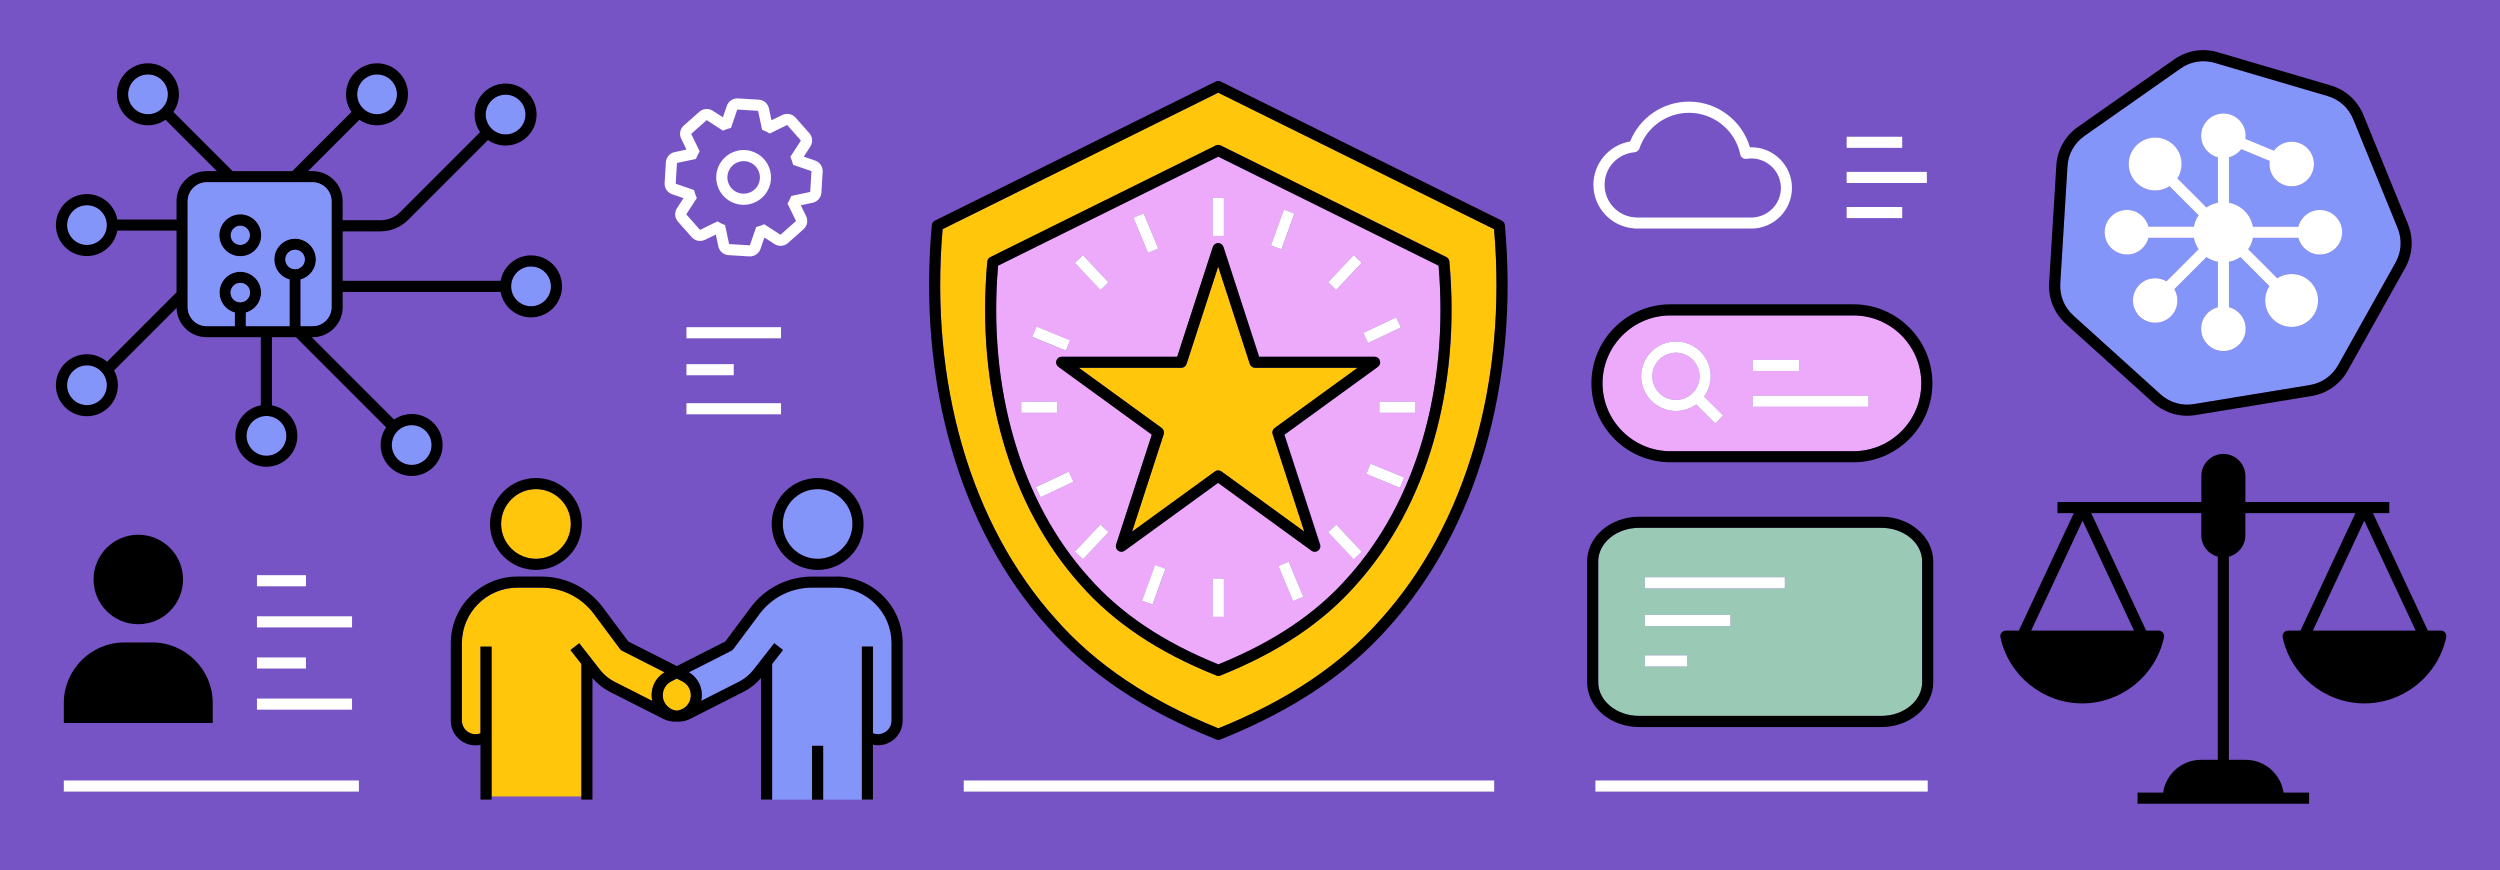 <?xml version="1.0" encoding="UTF-8"?>
<svg id="Layer_2" xmlns="http://www.w3.org/2000/svg" viewBox="0 0 675 235">
  <defs>
    <style>
      .cls-1 {
        fill: none;
      }

      .cls-2 {
        fill: #9ac9b5;
      }

      .cls-3 {
        fill: #7754c5;
      }

      .cls-4 {
        fill: #eeaafa;
      }

      .cls-5 {
        fill: #fff;
      }

      .cls-6 {
        fill: #8395f8;
      }

      .cls-7 {
        fill: #ffc60b;
      }
    </style>
  </defs>
  <g id="Layer_3">
    <g>
      <rect class="cls-3" width="675" height="235"/>
      <g>
        <path class="cls-1" d="M441.63,58.7s.08,0,.12.01h13.78s.13,0,.15,0c.24,0,.49,0,.73,0,0,0,.1,0,.1,0h16.09s.22,0,.22,0h0c4.44,0,8.01-3.58,8.01-7.97s-3.58-7.98-7.98-7.98c-.38,0-.8.04-1.27.11-.79.13-1.54-.39-1.71-1.18-1.35-6.52-7.17-11.25-13.84-11.25-6.07,0-11.45,3.86-13.39,9.61-.19.57-.7.97-1.3,1.02-4.55.37-8.12,4.23-8.12,8.8s3.69,8.58,8.4,8.81Z"/>
        <polygon class="cls-1" points="548.42 170.26 576.18 170.26 562.3 140.59 548.42 170.26"/>
        <polygon class="cls-1" points="638.35 140.59 624.46 170.26 652.23 170.26 638.35 140.59"/>
        <path class="cls-7" d="M403.4,61.87l-74.49-36.85-74.41,36.84c-3.56,41.41,7.56,79.76,30.58,105.33,10.77,12.24,25.12,21.87,43.87,29.45,18.75-7.57,33.11-17.21,43.86-29.43,23.03-25.58,34.15-63.93,30.59-105.34ZM366.17,157.87c-8.94,10.16-20.85,18.15-36.38,24.4-.23.15-.51.23-.8.23-.23,0-.45-.05-.65-.15-15.64-6.26-27.62-14.28-36.61-24.5-19.09-21.2-28.26-53.01-25.15-87.24.05-.52.36-.98.83-1.21l60.85-30.13c.42-.21.91-.21,1.33,0l60.92,30.13c.47.23.78.69.83,1.21,3.11,34.23-6.07,66.03-25.16,87.25Z"/>
        <path d="M405.49,59.56l-75.91-37.55c-.42-.21-.91-.21-1.33,0l-75.83,37.55c-.47.23-.78.69-.83,1.21-3.86,42.55,7.53,82.08,31.25,108.43,11.17,12.7,26.05,22.65,45.49,30.44.21.1.43.15.67.15.3,0,.59-.09.83-.25,19.32-7.77,34.12-17.69,45.23-30.32,23.73-26.36,35.12-65.89,31.26-108.44-.05-.52-.36-.98-.83-1.21ZM328.95,196.65c-18.75-7.57-33.11-17.21-43.87-29.45-23.02-25.57-34.14-63.92-30.58-105.33l74.41-36.84,74.49,36.85c3.56,41.41-7.56,79.76-30.59,105.34-10.76,12.23-25.11,21.86-43.86,29.43Z"/>
        <path class="cls-4" d="M388.42,71.73l-59.5-29.43-59.44,29.43c-2.81,33.08,6.09,63.71,24.48,84.14,8.59,9.77,20.04,17.46,34.99,23.51,14.95-6.05,26.4-13.74,34.98-23.5,18.4-20.44,27.3-51.07,24.49-84.15ZM378.02,131.72l-9.07-3.73,1.14-2.78,9.07,3.73-1.14,2.78ZM382.16,111.45h-9.73v-3h9.73v3ZM376.96,85.67l1.28,2.71-8.89,4.19-1.28-2.71,8.89-4.19ZM365.48,68.91l2.19,2.05-6.88,7.31-2.19-2.05,6.88-7.31ZM346.7,56.64l2.82,1.02-3.5,9.65-2.82-1.02,3.5-9.65ZM327.45,53.36h3v10.34h-3v-10.34ZM308.78,57.63l3.94,9.46-2.77,1.15-3.94-9.46,2.77-1.15ZM292.42,68.91l6.88,7.31-2.19,2.05-6.88-7.31,2.19-2.05ZM279.88,88.19l9.07,3.73-1.14,2.78-9.07-3.73,1.14-2.78ZM275.74,108.45h9.73v3h-9.73v-3ZM280.94,134.24l-1.28-2.71,8.89-4.19,1.28,2.71-8.89,4.19ZM292.42,151l-2.19-2.05,6.88-7.31,2.19,2.05-6.88,7.31ZM311.2,163.27l-2.82-1.02,3.5-9.65,2.82,1.02-3.5,9.65ZM330.45,166.55h-3v-10.34h3v10.34ZM349.12,162.28l-3.94-9.46,2.77-1.15,3.94,9.46-2.77,1.15ZM355.89,148.69c-.26.19-.57.29-.88.29s-.62-.1-.88-.29l-25.22-18.32-25.22,18.32c-.53.38-1.24.38-1.76,0-.53-.38-.75-1.06-.54-1.68l9.63-29.65-25.22-18.32c-.53-.38-.75-1.06-.54-1.68.2-.62.78-1.04,1.43-1.04h31.18l9.63-29.65c.2-.62.78-1.04,1.43-1.04s1.23.42,1.43,1.04l9.63,29.65h31.18c.65,0,1.23.42,1.43,1.04.2.62-.02,1.3-.54,1.68l-25.22,18.32,9.63,29.65c.2.62-.02,1.3-.54,1.68ZM358.6,143.69l2.19-2.05,6.88,7.31-2.19,2.05-6.88-7.31Z"/>
        <path d="M391.33,70.62c-.05-.52-.36-.98-.83-1.21l-60.92-30.13c-.42-.21-.91-.21-1.33,0l-60.85,30.13c-.47.23-.78.69-.83,1.21-3.11,34.23,6.07,66.03,25.15,87.24,8.99,10.22,20.97,18.24,36.61,24.5.2.09.42.15.65.15.29,0,.57-.08.8-.23,15.53-6.25,27.44-14.24,36.38-24.4,19.1-21.22,28.27-53.02,25.16-87.25ZM328.95,179.38c-14.95-6.05-26.4-13.74-34.99-23.51-18.39-20.43-27.29-51.05-24.48-84.14l59.44-29.43,59.5,29.43c2.81,33.08-6.09,63.71-24.49,84.15-8.58,9.75-20.03,17.44-34.98,23.5Z"/>
        <path class="cls-7" d="M344.16,115.57l22.37-16.25h-27.65c-.65,0-1.23-.42-1.43-1.04l-8.54-26.3-8.54,26.3c-.2.62-.78,1.04-1.43,1.04h-27.65l22.37,16.25c.53.38.75,1.06.54,1.68l-8.54,26.3,22.37-16.25c.26-.19.57-.29.88-.29s.62.1.88.29l22.37,16.25-8.54-26.3c-.2-.62.02-1.3.54-1.68Z"/>
        <path d="M346.8,117.36l25.22-18.32c.53-.38.75-1.06.54-1.68-.2-.62-.78-1.04-1.43-1.04h-31.18l-9.63-29.65c-.2-.62-.78-1.04-1.43-1.04s-1.23.42-1.43,1.04l-9.63,29.65h-31.18c-.65,0-1.23.42-1.43,1.04-.2.62.02,1.3.54,1.68l25.22,18.32-9.63,29.65c-.2.62.02,1.3.54,1.68.53.38,1.24.38,1.76,0l25.22-18.32,25.22,18.32c.26.19.57.29.88.29s.62-.1.88-.29c.53-.38.75-1.06.54-1.68l-9.63-29.65ZM329.79,127.29c-.26-.19-.57-.29-.88-.29s-.62.1-.88.29l-22.37,16.25,8.54-26.3c.2-.62-.02-1.3-.54-1.68l-22.37-16.25h27.65c.65,0,1.23-.42,1.43-1.04l8.54-26.3,8.54,26.3c.2.62.78,1.04,1.43,1.04h27.65l-22.37,16.25c-.53.38-.75,1.06-.54,1.68l8.54,26.3-22.37-16.25Z"/>
        <rect class="cls-5" x="327.45" y="53.36" width="3" height="10.34"/>
        <rect class="cls-5" x="327.45" y="156.21" width="3" height="10.34"/>
        <rect class="cls-5" x="275.74" y="108.45" width="9.73" height="3"/>
        <rect class="cls-5" x="372.43" y="108.45" width="9.73" height="3"/>
        <rect class="cls-5" x="289.74" y="144.82" width="10.04" height="3" transform="translate(-13.74 260.86) rotate(-46.77)"/>
        <rect class="cls-5" x="358.11" y="72.09" width="10.04" height="3" transform="translate(60.79 287.76) rotate(-46.77)"/>
        <rect class="cls-5" x="293.26" y="68.57" width="3" height="10.04" transform="translate(29.59 221.87) rotate(-43.23)"/>
        <rect class="cls-5" x="361.63" y="141.3" width="3" height="10.04" transform="translate(-1.66 288.44) rotate(-43.23)"/>
        <rect class="cls-5" x="307.87" y="57.81" width="3" height="10.25" transform="translate(-.42 123.78) rotate(-22.61)"/>
        <rect class="cls-5" x="347.03" y="151.85" width="3" height="10.25" transform="translate(-33.56 146.06) rotate(-22.61)"/>
        <rect class="cls-5" x="279.83" y="129.28" width="9.83" height="3" transform="translate(-28.58 133.81) rotate(-25.22)"/>
        <rect class="cls-5" x="368.24" y="87.62" width="9.83" height="3" transform="translate(-2.4 167.51) rotate(-25.22)"/>
        <rect class="cls-5" x="306.41" y="156.43" width="10.27" height="3" transform="translate(56.81 396.91) rotate(-70.06)"/>
        <rect class="cls-5" x="341.22" y="60.48" width="10.27" height="3" transform="translate(169.95 366.42) rotate(-70.06)"/>
        <rect class="cls-5" x="282.35" y="86.53" width="3" height="9.81" transform="translate(91.45 319.28) rotate(-67.68)"/>
        <rect class="cls-5" x="372.55" y="123.57" width="3" height="9.81" transform="translate(113.13 425.69) rotate(-67.68)"/>
        <path d="M660.2,170.82c-.28-.35-.71-.56-1.17-.56h-3.5l-14.84-31.72h4.42v-3h-38.85v-7.03c0-3.28-2.67-5.95-5.95-5.95s-5.95,2.67-5.95,5.95v7.03h-38.85v3h4.42l-14.84,31.72h-3.5c-.45,0-.88.2-1.17.56-.29.35-.4.81-.3,1.26,2.21,10.34,11.5,17.84,22.08,17.84s19.87-7.5,22.08-17.84c.09-.44-.02-.9-.3-1.26-.28-.35-.71-.56-1.17-.56h-3.34l-14.84-31.72h29.72v6.01c0,2.76,1.89,5.08,4.45,5.75v54.85h-4.52c-5.2,0-9.51,3.86-10.24,8.86h-6.9v3h46.32v-3h-6.9c-.73-5-5.04-8.86-10.24-8.86h-4.52v-54.85c2.56-.67,4.45-2.99,4.45-5.75v-6.01h29.72l-14.84,31.72h-3.34c-.45,0-.88.2-1.17.56-.29.35-.4.81-.3,1.26,2.21,10.34,11.5,17.84,22.08,17.84s19.87-7.5,22.08-17.84c.09-.44-.02-.9-.3-1.26ZM548.42,170.26l13.88-29.68,13.88,29.68h-27.76ZM638.35,140.59l13.88,29.68h-27.76l13.88-29.68Z"/>
        <circle class="cls-6" cx="23.48" cy="60.78" r="5.37"/>
        <path class="cls-6" d="M45.32,25.47c0-2.96-2.41-5.37-5.37-5.37s-5.37,2.41-5.37,5.37,2.41,5.37,5.37,5.37,5.37-2.41,5.37-5.37Z"/>
        <path class="cls-6" d="M101.81,30.83c2.96,0,5.37-2.41,5.37-5.37s-2.41-5.37-5.37-5.37-5.37,2.41-5.37,5.37,2.41,5.37,5.37,5.37Z"/>
        <circle class="cls-6" cx="136.51" cy="30.93" r="5.37"/>
        <path class="cls-6" d="M138.01,77.32c0,2.96,2.41,5.37,5.37,5.37s5.37-2.41,5.37-5.37-2.41-5.37-5.37-5.37-5.37,2.41-5.37,5.37Z"/>
        <path class="cls-6" d="M71.94,112.32c-2.96,0-5.37,2.41-5.37,5.37s2.41,5.37,5.37,5.37,5.37-2.41,5.37-5.37-2.41-5.37-5.37-5.37Z"/>
        <path class="cls-6" d="M28.85,104.02c0-2.96-2.41-5.37-5.37-5.37s-5.37,2.41-5.37,5.37,2.41,5.37,5.37,5.37,5.37-2.41,5.37-5.37Z"/>
        <circle class="cls-6" cx="111.15" cy="120.16" r="5.37"/>
        <path d="M111.15,111.79c-1.77,0-3.4.55-4.75,1.49l-22.23-22.23h.25c4.47,0,8.1-3.63,8.1-8.1v-4.13h42.64c.71,3.9,4.12,6.87,8.22,6.87,4.61,0,8.37-3.75,8.37-8.37s-3.75-8.37-8.37-8.37c-4.1,0-7.51,2.97-8.22,6.87h-42.64v-13.35h10.18c2.84,0,5.5-1.1,7.51-3.11l21.55-21.55c1.35.94,2.99,1.49,4.75,1.49,4.61,0,8.37-3.75,8.37-8.37s-3.75-8.37-8.37-8.37-8.37,3.75-8.37,8.37c0,1.77.55,3.4,1.49,4.75l-21.55,21.55c-1.44,1.44-3.35,2.23-5.39,2.23h-10.18v-5.15c0-4.47-3.63-8.1-8.1-8.1h-1.24l13.87-13.87c1.35.94,2.99,1.49,4.75,1.49,4.61,0,8.37-3.75,8.37-8.37s-3.75-8.37-8.37-8.37-8.37,3.75-8.37,8.37c0,1.77.55,3.4,1.49,4.75l-15.99,15.99h-16.11l-15.99-15.99c.94-1.35,1.49-2.99,1.49-4.75,0-4.61-3.75-8.37-8.37-8.37s-8.37,3.75-8.37,8.37,3.75,8.37,8.37,8.37c1.77,0,3.4-.55,4.75-1.49l13.87,13.87h-2.8c-4.47,0-8.1,3.63-8.1,8.1v4.96h-15.98c-.71-3.9-4.12-6.87-8.22-6.87-4.61,0-8.37,3.75-8.37,8.37s3.75,8.37,8.37,8.37c4.1,0,7.51-2.97,8.22-6.87h15.98v16.65l-18.75,18.75c-1.47-1.26-3.37-2.03-5.45-2.03-4.61,0-8.37,3.75-8.37,8.37s3.75,8.37,8.37,8.37,8.37-3.75,8.37-8.37c0-1.45-.37-2.81-1.02-4l16.86-16.86c.11,4.37,3.69,7.89,8.09,7.89h14.66v18.4c-3.9.71-6.87,4.12-6.87,8.22,0,4.61,3.75,8.37,8.37,8.37s8.37-3.75,8.37-8.37c0-4.1-2.97-7.51-6.87-8.22v-18.4h6.49l24.35,24.35c-.94,1.35-1.49,2.99-1.49,4.75,0,4.61,3.75,8.37,8.37,8.37s8.37-3.75,8.37-8.37-3.75-8.37-8.37-8.37ZM148.75,77.32c0,2.96-2.41,5.37-5.37,5.37s-5.37-2.41-5.37-5.37,2.41-5.37,5.37-5.37,5.37,2.41,5.37,5.37ZM141.88,30.93c0,2.96-2.41,5.37-5.37,5.37s-5.37-2.41-5.37-5.37,2.41-5.37,5.37-5.37,5.37,2.41,5.37,5.37ZM101.81,20.1c2.96,0,5.37,2.41,5.37,5.37s-2.41,5.37-5.37,5.37-5.37-2.41-5.37-5.37,2.41-5.37,5.37-5.37ZM34.59,25.47c0-2.96,2.41-5.37,5.37-5.37s5.37,2.41,5.37,5.37-2.41,5.37-5.37,5.37-5.37-2.41-5.37-5.37ZM18.11,60.78c0-2.96,2.41-5.37,5.37-5.37s5.37,2.41,5.37,5.37-2.41,5.37-5.37,5.37-5.37-2.41-5.37-5.37ZM71.94,123.05c-2.96,0-5.37-2.41-5.37-5.37s2.41-5.37,5.37-5.37,5.37,2.41,5.37,5.37-2.41,5.37-5.37,5.37ZM64.88,81.62c-1.44,0-2.62-1.18-2.62-2.62s1.18-2.62,2.62-2.62,2.62,1.18,2.62,2.62-1.18,2.62-2.62,2.62ZM66.38,84.41c2.37-.66,4.12-2.83,4.12-5.41,0-3.1-2.52-5.62-5.62-5.62s-5.62,2.52-5.62,5.62c0,2.58,1.75,4.75,4.12,5.41v3.65h-7.6c-2.81,0-5.1-2.29-5.1-5.1v-28.63c0-2.81,2.29-5.1,5.1-5.1h28.63c2.81,0,5.1,2.29,5.1,5.1v28.63c0,2.81-2.29,5.1-5.1,5.1h-3.24v-12.58c2.37-.66,4.12-2.83,4.12-5.41,0-3.1-2.52-5.62-5.62-5.62s-5.62,2.52-5.62,5.62c0,2.58,1.75,4.75,4.12,5.41v12.58h-11.79v-3.65ZM79.67,72.68c-1.44,0-2.62-1.18-2.62-2.62s1.18-2.62,2.62-2.62,2.62,1.18,2.62,2.62-1.18,2.62-2.62,2.62ZM18.11,104.02c0-2.96,2.41-5.37,5.37-5.37s5.37,2.41,5.37,5.37-2.41,5.37-5.37,5.37-5.37-2.41-5.37-5.37ZM111.15,125.53c-2.96,0-5.37-2.41-5.37-5.37s2.41-5.37,5.37-5.37,5.37,2.41,5.37,5.37-2.41,5.37-5.37,5.37Z"/>
        <path class="cls-6" d="M78.17,75.47c-2.37-.66-4.12-2.83-4.12-5.41,0-3.1,2.52-5.62,5.62-5.62s5.62,2.52,5.62,5.62c0,2.58-1.75,4.75-4.12,5.41v12.58h3.24c2.81,0,5.1-2.29,5.1-5.1v-28.63c0-2.81-2.29-5.1-5.1-5.1h-28.63c-2.81,0-5.1,2.29-5.1,5.1v28.63c0,2.81,2.29,5.1,5.1,5.1h7.6v-3.65c-2.37-.66-4.12-2.83-4.12-5.41,0-3.1,2.52-5.62,5.62-5.62s5.62,2.52,5.62,5.62c0,2.58-1.75,4.75-4.12,5.41v3.65h11.79v-12.58ZM64.88,69.15c-3.1,0-5.62-2.52-5.62-5.62s2.52-5.62,5.62-5.62,5.62,2.52,5.62,5.62-2.52,5.62-5.62,5.62Z"/>
        <path class="cls-6" d="M82.29,70.06c0-1.44-1.18-2.62-2.62-2.62s-2.62,1.18-2.62,2.62,1.18,2.62,2.62,2.62,2.62-1.18,2.62-2.62Z"/>
        <path class="cls-6" d="M67.5,79c0-1.44-1.18-2.62-2.62-2.62s-2.62,1.18-2.62,2.62,1.18,2.62,2.62,2.62,2.62-1.18,2.62-2.62Z"/>
        <path class="cls-6" d="M64.88,60.91c-1.44,0-2.62,1.18-2.62,2.62s1.18,2.62,2.62,2.62,2.62-1.18,2.62-2.62-1.18-2.62-2.62-2.62Z"/>
        <path d="M64.88,57.91c-3.1,0-5.62,2.52-5.62,5.62s2.52,5.62,5.62,5.62,5.62-2.52,5.62-5.62-2.52-5.62-5.62-5.62ZM64.88,66.15c-1.44,0-2.62-1.18-2.62-2.62s1.18-2.62,2.62-2.62,2.62,1.18,2.62,2.62-1.18,2.62-2.62,2.62Z"/>
        <path d="M17.23,189.8v5.41h40.21v-5.41c0-8.99-7.35-16.34-16.34-16.34h-7.53c-8.99,0-16.34,7.35-16.34,16.34Z"/>
        <path d="M49.42,156.46c0-6.67-5.41-12.08-12.08-12.08s-12.08,5.41-12.08,12.08,5.41,12.08,12.08,12.08,12.08-5.41,12.08-12.08Z"/>
        <path class="cls-6" d="M235.73,174.61v23.39c.43.17.88.27,1.35.27,2.03,0,3.67-1.65,3.67-3.67v-20.93c0-8.26-6.72-14.98-14.98-14.98h-6.48c-5.49,0-10.58,2.48-13.96,6.81l-7.31,9.79c-.14.19-.32.34-.52.44l-11.47,5.82c1.49.89,2.6,2.27,3.15,3.93.41,1.24.46,2.54.18,3.79l10.21-5.18c1.49-.76,2.83-1.85,3.86-3.17l5.65-7.23,2.36,1.85-2.94,3.76v36.62h10.77v-14.55h3v14.55h10.47v-41.31h3Z"/>
        <path class="cls-7" d="M154.04,175.53l2.36-1.85,5.65,7.23c1.03,1.32,2.36,2.41,3.85,3.17l10.21,5.18c-.28-1.24-.23-2.54.18-3.79.54-1.67,1.66-3.04,3.15-3.93l-11.47-5.82c-.21-.1-.39-.26-.52-.44l-7.33-9.82c-3.36-4.3-8.45-6.78-13.94-6.78h-6.48c-8.26,0-14.98,6.72-14.98,14.98v20.93c0,2.03,1.65,3.67,3.67,3.67.47,0,.92-.1,1.35-.26v-23.39h3v40.44h24.24v-35.76l-2.94-3.76Z"/>
        <path class="cls-7" d="M179.15,186.4c-.35,1.07-.26,2.2.25,3.2.51,1,1.37,1.74,2.44,2.09.27.09.54.15.81.18,1.41-.11,2.74-.92,3.42-2.27.51-1,.59-2.14.25-3.2s-1.09-1.93-2.09-2.44l-1.49-.76-1.49.76c-1,.51-1.74,1.37-2.09,2.44Z"/>
        <path class="cls-7" d="M144.71,132.06c-5.19,0-9.41,4.22-9.41,9.41s4.22,9.41,9.41,9.41,9.41-4.22,9.41-9.41-4.22-9.41-9.41-9.41Z"/>
        <path d="M132.3,141.47c0,6.84,5.57,12.41,12.41,12.41s12.41-5.57,12.41-12.41-5.57-12.41-12.41-12.41-12.41,5.57-12.41,12.41ZM144.71,150.88c-5.19,0-9.41-4.22-9.41-9.41s4.22-9.41,9.41-9.41,9.41,4.22,9.41,9.41-4.22,9.41-9.41,9.41Z"/>
        <path class="cls-6" d="M230.16,141.47c0-5.19-4.22-9.41-9.41-9.41s-9.41,4.22-9.41,9.41,4.22,9.41,9.41,9.41,9.41-4.22,9.41-9.41Z"/>
        <path d="M208.35,141.47c0,6.84,5.57,12.41,12.41,12.41s12.41-5.57,12.41-12.41-5.57-12.41-12.41-12.41-12.41,5.57-12.41,12.41ZM211.35,141.47c0-5.19,4.22-9.41,9.41-9.41s9.41,4.22,9.41,9.41-4.22,9.41-9.41,9.41-9.41-4.22-9.41-9.41Z"/>
        <path d="M225.77,155.68h-6.48c-6.42,0-12.37,2.9-16.35,7.98l-7.12,9.54-13.09,6.64-13.09-6.64-7.14-9.57c-3.96-5.06-9.91-7.96-16.33-7.96h-6.48c-9.91,0-17.98,8.07-17.98,17.98v20.93c0,3.68,2.99,6.67,6.67,6.67.46,0,.91-.06,1.35-.15v14.8h3v-41.31h-3v23.39c-.43.17-.88.26-1.35.26-2.03,0-3.67-1.65-3.67-3.67v-20.93c0-8.26,6.72-14.98,14.98-14.98h6.48c5.49,0,10.58,2.48,13.94,6.78l7.33,9.82c.14.19.32.34.52.44l11.47,5.82c-1.49.89-2.6,2.27-3.15,3.93-.41,1.24-.46,2.54-.18,3.79l-10.21-5.18c-1.49-.76-2.82-1.85-3.85-3.17l-5.65-7.23-2.36,1.85,2.94,3.76v36.62h3v-32.83c1.26,1.51,2.82,2.78,4.57,3.67l1.86.94,12.66,6.42c1.17.59,2.42.83,3.64.76,1.26.08,2.52-.17,3.68-.76l14.52-7.37c1.75-.89,3.31-2.16,4.57-3.67v32.83h3v-36.62l2.94-3.76-2.36-1.85-5.65,7.23c-1.03,1.32-2.36,2.41-3.86,3.17l-10.21,5.18c.28-1.24.23-2.54-.18-3.79-.54-1.67-1.66-3.04-3.15-3.93l11.47-5.82c.21-.1.39-.26.52-.44l7.31-9.79c3.38-4.32,8.47-6.81,13.96-6.81h6.48c8.26,0,14.98,6.72,14.98,14.98v20.93c0,2.03-1.65,3.67-3.67,3.67-.47,0-.92-.1-1.35-.27v-23.39h-3v41.31h0s3,0,3,0v-14.8c.44.09.89.15,1.35.15,3.68,0,6.67-2.99,6.67-6.67v-20.93c0-9.91-8.07-17.98-17.98-17.98ZM184.23,183.97c1,.51,1.74,1.37,2.09,2.44s.26,2.2-.25,3.2c-.69,1.35-2.01,2.16-3.42,2.27-.27-.03-.54-.09-.81-.18-1.06-.35-1.93-1.09-2.44-2.09-.51-1-.59-2.14-.25-3.2.35-1.06,1.09-1.93,2.09-2.44l1.49-.76,1.49.76Z"/>
        <polygon points="219.25 201.37 219.25 215.91 219.25 215.91 222.25 215.91 222.25 215.91 222.25 201.37 219.25 201.37"/>
        <rect class="cls-5" x="69.38" y="155.3" width="13.23" height="3"/>
        <rect class="cls-5" x="69.38" y="188.61" width="25.67" height="3"/>
        <rect class="cls-5" x="69.38" y="166.4" width="25.67" height="3"/>
        <rect class="cls-5" x="69.38" y="177.51" width="13.23" height="3"/>
        <path class="cls-2" d="M507.98,142.52h-65.46c-6.06,0-11,4.07-11,9.08v32.62c0,5.01,4.93,9.08,11,9.08h65.46c6.06,0,11-4.07,11-9.08v-32.62c0-5.01-4.93-9.08-11-9.08ZM455.55,179.95h-11.42v-3h11.42v3ZM467.22,169.03h-23.09v-3h23.09v3ZM481.9,158.86h-37.77v-3h37.77v3Z"/>
        <path d="M507.98,139.52h-65.46c-7.72,0-14,5.42-14,12.08v32.62c0,6.66,6.28,12.08,14,12.08h65.46c7.72,0,14-5.42,14-12.08v-32.62c0-6.66-6.28-12.08-14-12.08ZM518.98,184.21c0,5.01-4.93,9.08-11,9.08h-65.46c-6.06,0-11-4.07-11-9.08v-32.62c0-5.01,4.93-9.08,11-9.08h65.46c6.06,0,11,4.07,11,9.08v32.62Z"/>
        <rect class="cls-5" x="444.13" y="155.86" width="37.77" height="3"/>
        <rect class="cls-5" x="444.13" y="166.03" width="23.09" height="3"/>
        <rect class="cls-5" x="444.13" y="176.95" width="11.42" height="3"/>
        <path class="cls-5" d="M441.27,61.68c.09.02.19.03.28.03h.27c.16.01.32.02.5,0h13.25c.31.01.58.02.98,0h16.05c.08,0,.17.01.25.01,6.05,0,10.98-4.92,10.98-10.98s-4.92-10.98-10.98-10.98c-.12,0-.24,0-.37,0-2.11-7.21-8.82-12.32-16.45-12.32-7.04,0-13.31,4.29-15.9,10.76-5.63.93-9.91,5.88-9.91,11.67,0,6.24,4.83,11.38,11.04,11.8ZM441.35,41.09c.6-.05,1.11-.45,1.3-1.02,1.94-5.75,7.32-9.61,13.39-9.61,6.67,0,12.49,4.73,13.84,11.25.16.78.92,1.3,1.71,1.18.47-.08.89-.11,1.27-.11,4.4,0,7.98,3.58,7.98,7.98s-3.58,7.97-8.01,7.97h-.22s-16.09,0-16.09,0c0,0-.1,0-.1,0-.24,0-.49,0-.73,0-.02,0-.13,0-.15,0h-13.78s-.08,0-.12-.01c-4.71-.23-8.4-4.1-8.4-8.81s3.57-8.43,8.12-8.8Z"/>
        <rect class="cls-5" x="17.23" y="210.73" width="79.67" height="3"/>
        <rect class="cls-5" x="260.21" y="210.73" width="143.22" height="3"/>
        <rect class="cls-5" x="430.76" y="210.73" width="89.72" height="3"/>
        <path class="cls-6" d="M583.36,106.49c2.44,2.2,5.7,3.16,8.94,2.63l31.35-5.15c3.24-.53,6.02-2.48,7.63-5.35l15.52-27.72c1.61-2.87,1.81-6.26.57-9.3l-12-29.41c-1.24-3.04-3.76-5.32-6.91-6.25l-30.48-8.96c-1-.3-2.03-.44-3.05-.44-2.18,0-4.32.67-6.15,1.95l-26.01,18.24c-2.69,1.89-4.35,4.85-4.55,8.13l-1.95,31.71c-.2,3.28,1.08,6.43,3.52,8.63l23.57,21.3ZM574.27,56.69c2.8,0,5.15,1.92,5.82,4.52h12.25c.21-1.13.65-2.17,1.28-3.08l-7.84-7.84c-1.17.75-2.52,1.15-3.89,1.15-1.44,0-2.9-.43-4.16-1.34-3.2-2.3-3.94-6.77-1.64-9.97,2.3-3.2,6.77-3.94,9.97-1.64,3.11,2.23,3.88,6.5,1.83,9.68l7.85,7.85c.91-.63,1.96-1.07,3.08-1.28v-12.25c-2.59-.67-4.52-3.02-4.52-5.82,0-3.32,2.7-6.02,6.02-6.02s6.02,2.7,6.02,6.02c0,.29-.03.57-.07.84l7.69,3.18c.17-.22.33-.45.53-.65,2.35-2.35,6.16-2.35,8.51,0,2.35,2.35,2.35,6.16,0,8.51-1.14,1.14-2.65,1.76-4.25,1.76s-3.12-.63-4.26-1.76c-1.39-1.39-1.93-3.28-1.68-5.09l-7.69-3.18c-.81,1.07-1.96,1.86-3.3,2.21v12.25c3.28.62,5.87,3.2,6.48,6.48h12.25c.67-2.59,3.02-4.52,5.82-4.52,3.32,0,6.02,2.7,6.02,6.02s-2.7,6.02-6.02,6.02c-2.8,0-5.15-1.92-5.82-4.52h-12.25c-.21,1.13-.65,2.17-1.28,3.08l7.84,7.84c2.4-1.54,5.59-1.57,8.04.19,3.2,2.3,3.94,6.77,1.64,9.97-1.11,1.55-2.76,2.57-4.65,2.88-.39.06-.78.1-1.17.1-1.48,0-2.92-.46-4.15-1.34-1.55-1.11-2.58-2.76-2.88-4.65-.29-1.77.09-3.54,1.06-5.03l-7.84-7.84c-.91.63-1.96,1.07-3.09,1.28v12.25c2.59.67,4.52,3.02,4.52,5.82,0,3.32-2.7,6.02-6.02,6.02s-6.02-2.7-6.02-6.02c0-2.8,1.92-5.15,4.52-5.82v-12.25c-1.13-.21-2.17-.65-3.08-1.28l-8.67,8.67c1.36,2.31,1.07,5.32-.91,7.3-1.14,1.14-2.65,1.76-4.25,1.76s-3.12-.63-4.26-1.76c-2.35-2.35-2.35-6.16,0-8.51,1.98-1.98,4.99-2.27,7.3-.91l8.67-8.67c-.63-.91-1.07-1.96-1.28-3.08h-12.25c-.67,2.59-3.02,4.52-5.82,4.52-3.32,0-6.02-2.7-6.02-6.02s2.7-6.02,6.02-6.02Z"/>
        <path d="M581.34,108.71c2.55,2.31,5.81,3.55,9.18,3.55.75,0,1.5-.06,2.25-.18l31.35-5.15c4.15-.68,7.71-3.18,9.76-6.85l15.52-27.72c2.05-3.67,2.32-8.01.73-11.9l-12-29.41c-1.59-3.89-4.81-6.81-8.85-7.99l-30.48-8.96c-4.03-1.19-8.32-.48-11.76,1.93l-26.01,18.24c-3.44,2.41-5.57,6.21-5.82,10.4l-1.95,31.71c-.26,4.2,1.38,8.22,4.5,11.04l23.57,21.3ZM556.27,76.56l1.95-31.71c.2-3.28,1.86-6.24,4.55-8.13l26.01-18.24c1.83-1.29,3.97-1.95,6.15-1.95,1.02,0,2.04.15,3.05.44l30.48,8.96c3.15.93,5.67,3.2,6.91,6.25l12,29.41c1.24,3.04,1.03,6.43-.57,9.3l-15.52,27.72c-1.6,2.87-4.39,4.82-7.63,5.35l-31.35,5.15c-3.24.53-6.5-.42-8.94-2.63l-23.57-21.3c-2.44-2.2-3.72-5.35-3.52-8.63Z"/>
        <path class="cls-5" d="M574.27,68.73c2.8,0,5.15-1.92,5.82-4.52h12.25c.21,1.13.65,2.17,1.28,3.08l-8.67,8.67c-2.31-1.36-5.32-1.07-7.3.91-2.35,2.35-2.35,6.16,0,8.51,1.14,1.14,2.65,1.76,4.26,1.76s3.12-.63,4.25-1.76c1.98-1.98,2.27-4.99.91-7.3l8.67-8.67c.91.63,1.96,1.07,3.08,1.28v12.25c-2.59.67-4.52,3.02-4.52,5.82,0,3.32,2.7,6.02,6.02,6.02s6.02-2.7,6.02-6.02c0-2.8-1.92-5.15-4.52-5.82v-12.25c1.13-.21,2.17-.65,3.09-1.28l7.84,7.84c-.97,1.49-1.35,3.26-1.06,5.03.31,1.88,1.33,3.53,2.88,4.65,1.23.88,2.67,1.34,4.15,1.34.39,0,.78-.03,1.17-.1,1.88-.31,3.53-1.33,4.65-2.88,2.3-3.2,1.56-7.67-1.64-9.97-2.45-1.76-5.65-1.73-8.04-.19l-7.84-7.84c.63-.91,1.07-1.96,1.28-3.08h12.25c.67,2.59,3.02,4.52,5.82,4.52,3.32,0,6.02-2.7,6.02-6.02s-2.7-6.02-6.02-6.02c-2.8,0-5.15,1.92-5.82,4.52h-12.25c-.62-3.28-3.2-5.87-6.48-6.48v-12.25c1.34-.35,2.49-1.14,3.3-2.21l7.69,3.18c-.25,1.81.29,3.7,1.68,5.09,1.14,1.14,2.65,1.76,4.26,1.76s3.12-.63,4.25-1.76c2.35-2.35,2.35-6.16,0-8.51-2.35-2.35-6.16-2.35-8.51,0-.2.2-.36.43-.53.65l-7.69-3.18c.04-.28.07-.56.07-.84,0-3.32-2.7-6.02-6.02-6.02s-6.02,2.7-6.02,6.02c0,2.8,1.92,5.15,4.52,5.82v12.25c-1.13.21-2.17.65-3.08,1.28l-7.85-7.85c2.05-3.18,1.28-7.45-1.83-9.68-3.2-2.3-7.67-1.56-9.97,1.64-2.3,3.2-1.56,7.67,1.64,9.97,1.26.9,2.71,1.34,4.16,1.34,1.37,0,2.72-.39,3.89-1.15l7.84,7.84c-.63.91-1.07,1.96-1.28,3.08h-12.25c-.67-2.59-3.02-4.52-5.82-4.52-3.32,0-6.02,2.7-6.02,6.02s2.7,6.02,6.02,6.02Z"/>
        <rect class="cls-5" x="498.6" y="36.92" width="15" height="3"/>
        <rect class="cls-5" x="498.6" y="55.89" width="15" height="3"/>
        <rect class="cls-5" x="498.6" y="46.41" width="21.65" height="3"/>
        <rect class="cls-5" x="185.34" y="88.34" width="25.54" height="3"/>
        <rect class="cls-5" x="185.34" y="98.32" width="12.77" height="3"/>
        <rect class="cls-5" x="185.34" y="108.86" width="25.54" height="3"/>
        <path class="cls-4" d="M452.5,107.97c3.52,0,6.38-2.86,6.38-6.38s-2.86-6.38-6.38-6.38-6.38,2.86-6.38,6.38,2.86,6.38,6.38,6.38Z"/>
        <path class="cls-4" d="M432.68,103.49c0,10.11,8.22,18.33,18.33,18.33h49.41c10.11,0,18.33-8.22,18.33-18.33s-8.22-18.33-18.33-18.33h-49.41c-10.11,0-18.33,8.22-18.33,18.33ZM473.22,97.16h12.54v3h-12.54v-3ZM473.22,106.83h31.28v3h-31.28v-3ZM452.5,92.22c5.17,0,9.38,4.21,9.38,9.38,0,2.04-.67,3.93-1.78,5.48l5.14,5.14-2.12,2.12-5.14-5.14c-1.54,1.12-3.43,1.78-5.48,1.78-5.17,0-9.38-4.21-9.38-9.38s4.21-9.38,9.38-9.38Z"/>
        <path d="M451.01,124.82h49.41c11.76,0,21.33-9.57,21.33-21.33s-9.57-21.33-21.33-21.33h-49.41c-11.76,0-21.33,9.57-21.33,21.33s9.57,21.33,21.33,21.33ZM500.42,85.17c10.11,0,18.33,8.22,18.33,18.33s-8.22,18.33-18.33,18.33h-49.41c-10.11,0-18.33-8.22-18.33-18.33s8.22-18.33,18.33-18.33h49.41Z"/>
        <path class="cls-5" d="M452.5,110.97c2.04,0,3.93-.67,5.48-1.78l5.14,5.14,2.12-2.12-5.14-5.14c1.11-1.54,1.78-3.43,1.78-5.48,0-5.17-4.21-9.38-9.38-9.38s-9.38,4.21-9.38,9.38,4.21,9.38,9.38,9.38ZM452.5,95.22c3.52,0,6.38,2.86,6.38,6.38s-2.86,6.38-6.38,6.38-6.38-2.86-6.38-6.38,2.86-6.38,6.38-6.38Z"/>
        <rect class="cls-5" x="473.22" y="97.16" width="12.54" height="3"/>
        <rect class="cls-5" x="473.22" y="106.83" width="31.28" height="3"/>
        <path class="cls-3" d="M187.39,51.31c.19.75.44,1.47.75,2.17l-2.85,4.39,3.72,4.2,4.7-2.3c.65.39,1.34.73,2.06,1.01l1.09,5.12,5.61.34,1.7-4.95c.75-.19,1.47-.44,2.17-.75l4.39,2.85,4.2-3.72-2.3-4.7c.39-.65.73-1.34,1.01-2.06l5.12-1.09.34-5.61-4.95-1.7c-.19-.75-.44-1.47-.75-2.17l2.85-4.39-3.72-4.2-4.7,2.3c-.65-.39-1.34-.73-2.06-1.01l-1.09-5.12-5.61-.34-1.7,4.95c-.75.19-1.47.44-2.17.75l-4.39-2.85-4.2,3.72,2.3,4.7c-.39.65-.73,1.34-1.01,2.06l-5.12,1.09-.34,5.61,4.95,1.7ZM198.17,40.99c.86-.33,1.75-.48,2.61-.48,2.99,0,5.8,1.82,6.92,4.78,1.44,3.82-.48,8.09-4.3,9.53-.86.33-1.75.48-2.61.48-2.99,0-5.8-1.82-6.92-4.78-1.44-3.82.48-8.09,4.3-9.53Z"/>
        <path class="cls-5" d="M181.47,52.44l3.08,1.06-1.77,2.73c-.73,1.13-.62,2.61.27,3.62l3.72,4.2c.58.66,1.41,1.01,2.25,1.01.45,0,.9-.1,1.32-.3l2.93-1.43.68,3.19c.28,1.32,1.41,2.29,2.75,2.37l5.61.34c.06,0,.12,0,.18,0,1.27,0,2.42-.81,2.84-2.02l1.06-3.08,2.73,1.77c.5.32,1.07.48,1.63.48.72,0,1.43-.25,1.99-.75l4.2-3.72c1.01-.89,1.3-2.35.71-3.56l-1.43-2.93,3.19-.68c1.32-.28,2.29-1.41,2.37-2.75l.34-5.61c.08-1.35-.74-2.58-2.02-3.02l-3.08-1.06,1.77-2.73c.73-1.13.62-2.61-.27-3.62l-3.72-4.2c-.58-.66-1.41-1.01-2.25-1.01-.45,0-.9.1-1.32.3l-2.93,1.43-.68-3.19c-.28-1.32-1.41-2.29-2.75-2.37l-5.61-.34c-.06,0-.12,0-.18,0-1.27,0-2.42.81-2.84,2.02l-1.06,3.08-2.73-1.77c-.5-.32-1.07-.48-1.63-.48-.71,0-1.43.25-1.99.75l-4.2,3.72c-1.01.89-1.3,2.35-.71,3.56l1.43,2.93-3.19.68c-1.32.28-2.29,1.41-2.37,2.75l-.34,5.61c-.08,1.35.74,2.58,2.02,3.02ZM187.9,42.91c.28-.72.62-1.41,1.01-2.06l-2.3-4.7,4.2-3.72,4.39,2.85c.7-.31,1.42-.56,2.17-.75l1.7-4.95,5.61.34,1.09,5.12c.72.28,1.41.62,2.06,1.01l4.7-2.3,3.72,4.2-2.85,4.39c.31.7.56,1.42.75,2.17l4.95,1.7-.34,5.61-5.12,1.09c-.28.72-.62,1.41-1.01,2.06l2.3,4.7-4.2,3.72-4.39-2.85c-.7.31-1.42.56-2.17.75l-1.7,4.95-5.61-.34-1.09-5.12c-.72-.28-1.41-.62-2.06-1.01l-4.7,2.3-3.72-4.2,2.85-4.39c-.31-.7-.56-1.42-.75-2.17l-4.95-1.7.34-5.61,5.12-1.09Z"/>
        <path class="cls-3" d="M196.67,49.46c.64,1.7,2.3,2.84,4.11,2.84.53,0,1.05-.1,1.55-.29,1.1-.42,1.97-1.23,2.45-2.3.48-1.07.52-2.26.1-3.36-.64-1.7-2.3-2.84-4.11-2.84-.53,0-1.05.1-1.55.29-2.27.86-3.41,3.4-2.56,5.67Z"/>
        <path class="cls-5" d="M200.78,55.3c.87,0,1.75-.15,2.61-.48,3.82-1.44,5.75-5.71,4.3-9.53-1.12-2.96-3.93-4.78-6.92-4.78-.87,0-1.75.15-2.61.48-3.82,1.44-5.75,5.71-4.3,9.53,1.12,2.96,3.93,4.78,6.92,4.78ZM204.89,46.35c.42,1.1.38,2.29-.1,3.36-.48,1.07-1.35,1.89-2.45,2.3-.5.19-1.02.29-1.55.29-1.82,0-3.47-1.14-4.11-2.84-.86-2.27.29-4.81,2.56-5.67.5-.19,1.02-.29,1.55-.29,1.82,0,3.47,1.14,4.11,2.84Z"/>
      </g>
    </g>
  </g>
</svg>